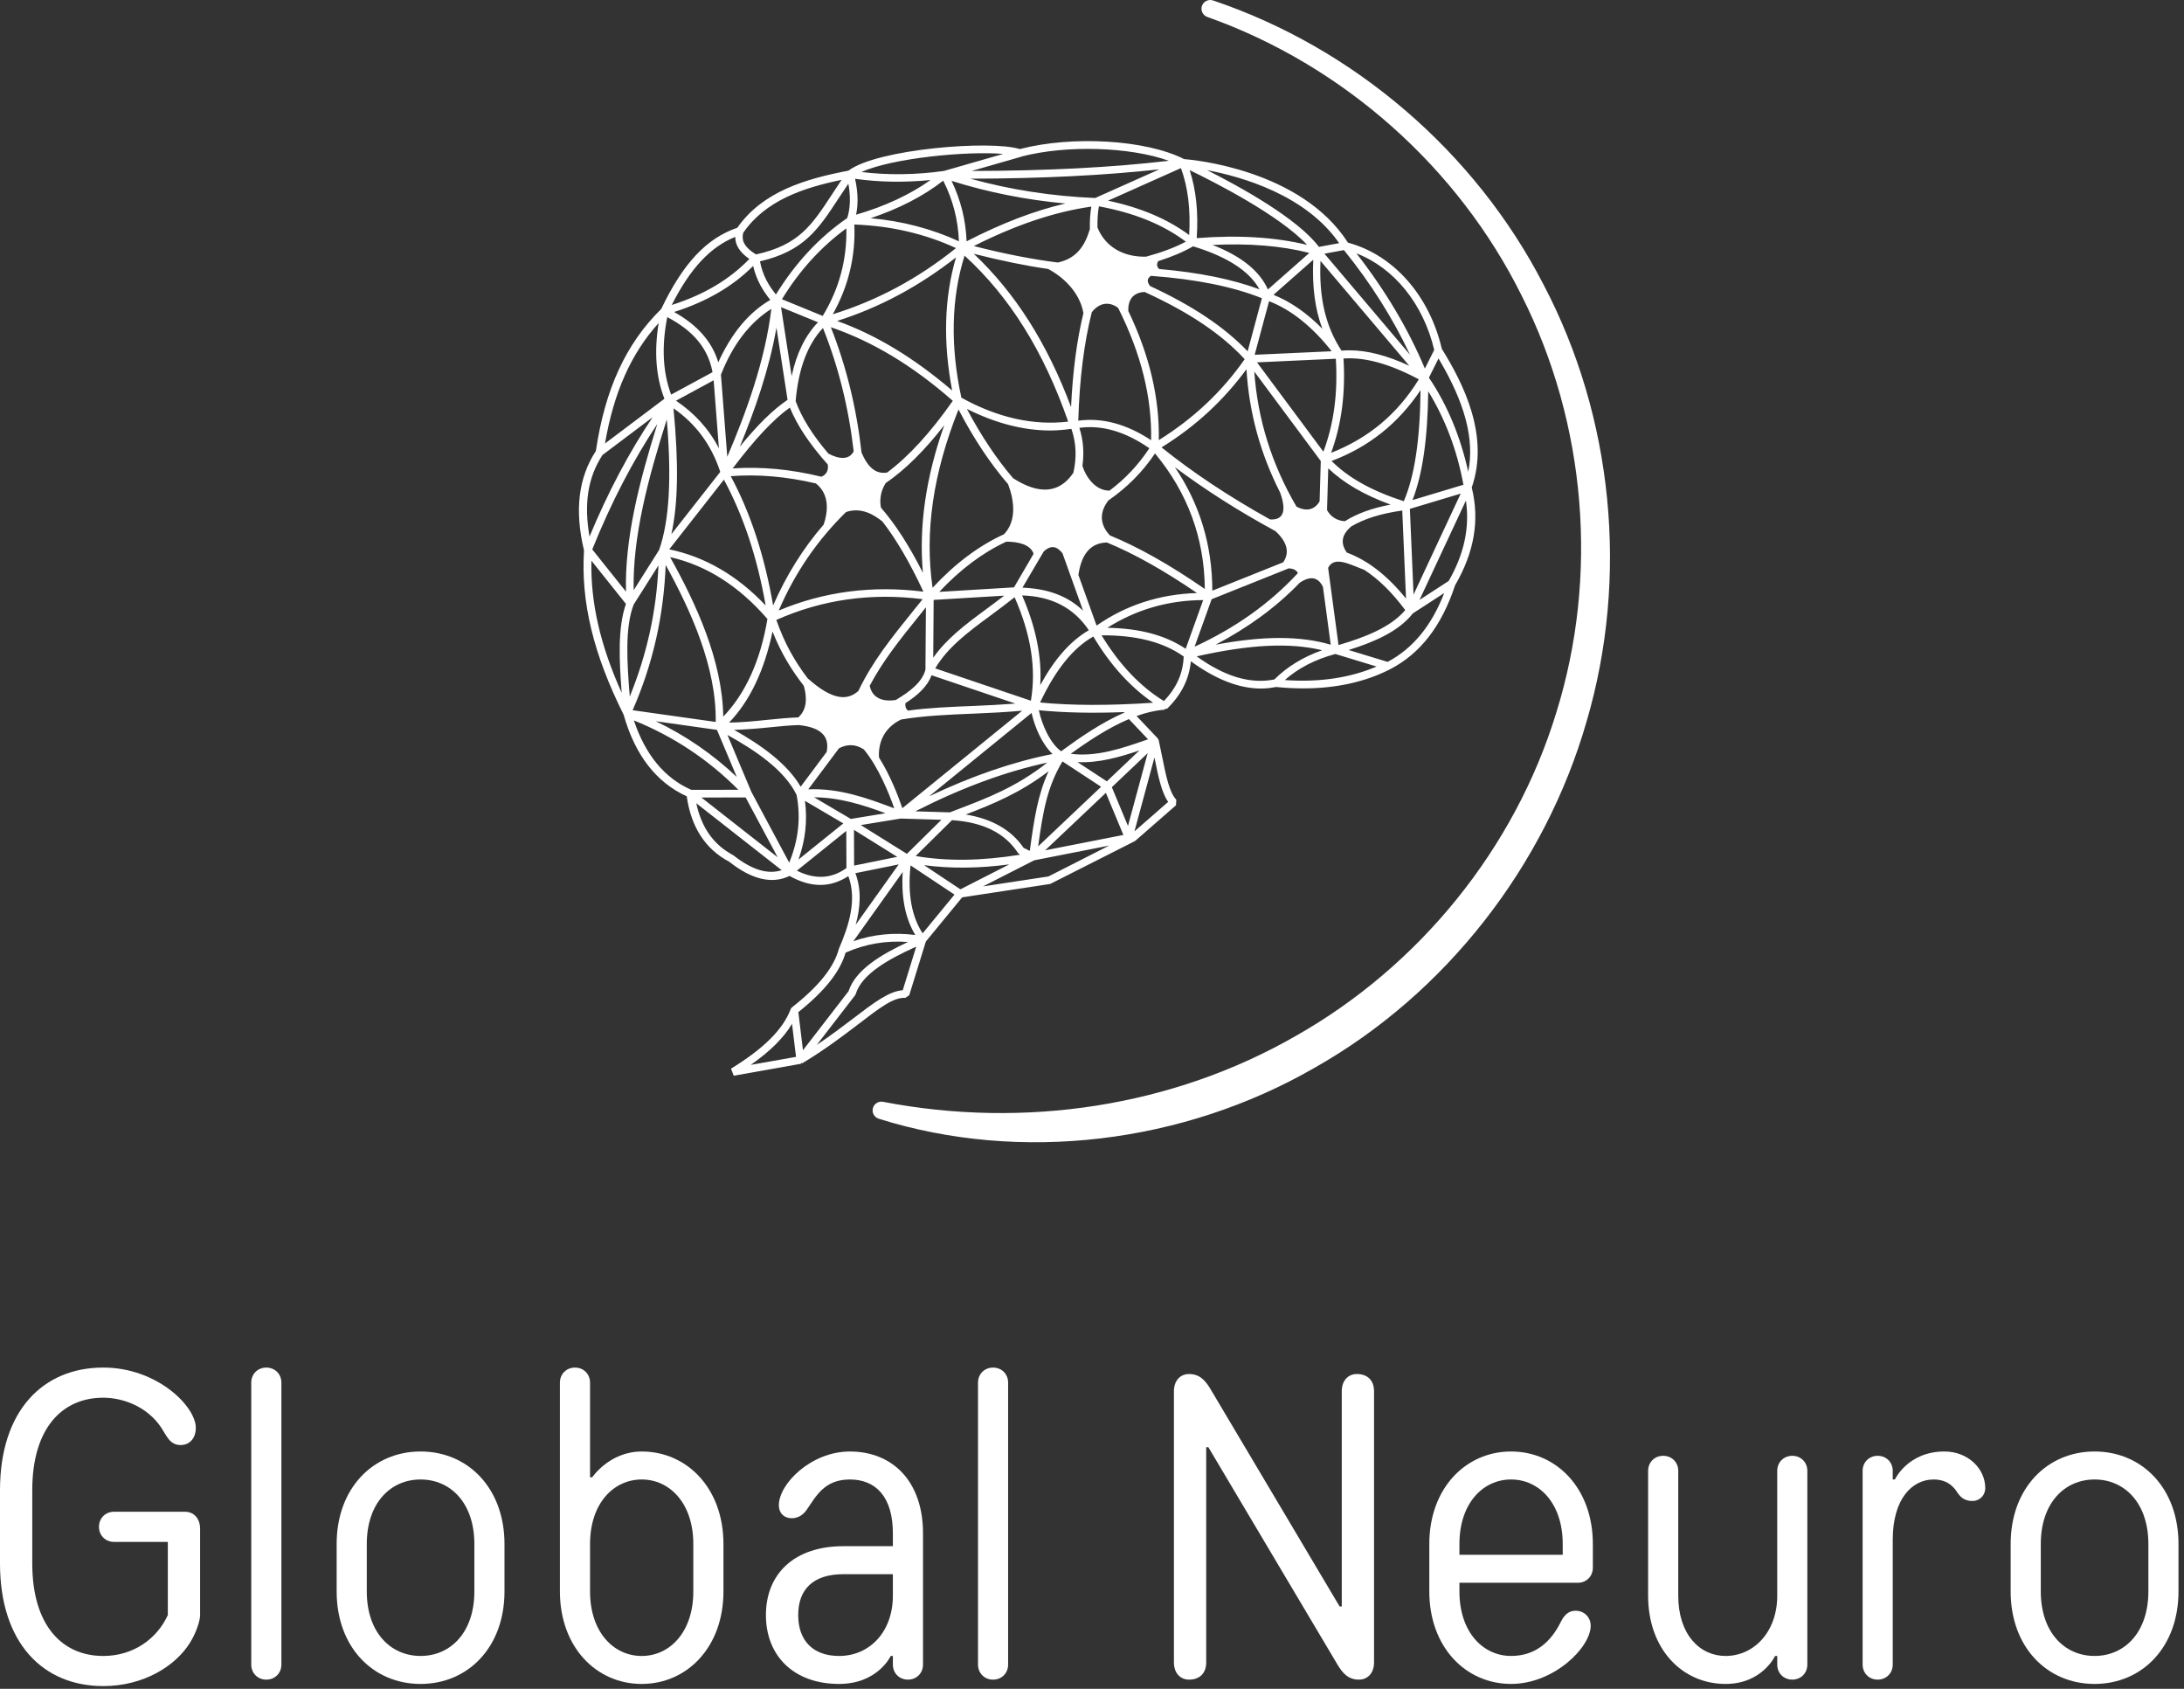 <svg width="238" height="184" viewBox="0 0 238 184" fill="none" xmlns="http://www.w3.org/2000/svg">
<rect x="0" y="0" width="238" height="184" fill="#333333" stroke="none"/>
<path d="M99.086 108.426L100.894 102.582L104.852 97.768L114.446 96.31L123.648 91.654C123.664 91.646 123.666 91.626 123.68 91.618C123.698 91.606 123.718 91.61 123.734 91.596L128.156 87.734L128.184 87.132C127.428 86.328 127.076 84.59 126.63 82.386C126.516 81.832 126.398 81.25 126.268 80.642L126.226 80.566C126.216 80.542 126.206 80.524 126.192 80.502L126.162 80.444L123.856 78.012C124.83 77.662 125.808 77.42 126.78 77.336C126.83 77.334 126.88 77.33 126.932 77.326L126.926 77.24L127.192 77.208C128.764 75.67 129.588 73.966 129.774 72.048C132.446 73.996 135.004 75.018 137.398 75.018C137.956 75.018 138.506 74.956 139.048 74.848C140.068 74.95 141.06 75.002 142.022 75.002C145.582 75.002 148.742 74.31 151.446 72.936C154.76 71.236 157.09 68.234 158.568 63.77C160.666 60.154 161.258 56.668 160.382 53.116C162.336 47.47 159.478 41.804 157.12 38.004C155.762 32.184 151.858 27.776 146.892 26.436C141.776 18.46 129.962 17.404 129.04 17.334C124.886 15.222 116.864 14.752 111.132 16.242C107.946 15.242 95.572 16.236 92.46 18.594C87.794 19.482 83.112 20.862 80.35 24.814C76.992 25.958 74.426 28.698 72.058 33.662C68.206 37.452 65.938 42.372 64.934 49.138C63.026 52.064 62.602 55.608 63.642 59.97C63.29 65.58 64.664 71.272 67.962 77.874C69.2 82.256 71.512 85.246 74.838 86.76C75.306 90.12 76.882 92.528 79.466 93.888C81.924 95.834 84.134 96.354 86.038 95.436C87.2 96.088 88.324 96.416 89.406 96.416C90.464 96.416 91.478 96.082 92.448 95.458C93.408 98.042 92.502 100.862 91.422 103.36C90.878 105.398 89.25 107.432 86.3 109.76C86.242 109.806 86.192 109.87 86.164 109.944C85.33 112.152 83.264 114.214 79.664 116.434L79.956 117.202L87.282 115.902L87.368 115.784L87.426 115.848C89.898 114.36 91.896 112.838 93.502 111.616C95.746 109.904 97.33 108.634 98.67 108.72L99.086 108.426ZM153.654 38.648L144.33 27.64L146.454 27.248C149.418 30.91 151.816 34.734 153.654 38.648ZM100.702 94.262C103.562 94.64 106.622 94.626 109.988 94.176L104.658 96.894L100.702 94.262ZM93.06 90.416L97.776 93.356L93.076 94.308L93.06 90.416ZM69.052 64.308C68.93 58.496 70.604 52.2 72.662 45.702C73.206 52.162 72.94 56.726 71.826 59.92L69.052 64.308ZM130.18 70.46L132.038 65.286L140.43 61.928C140.942 61.942 141.298 62.122 141.434 62.444C138.37 65.75 134.654 68.396 130.18 70.46ZM111.54 92.37C110.2 90.4 108.064 89.208 105.24 88.742C108.276 87.58 111.2 86.37 114.272 84.028C113.1 86.564 112.698 89.186 112.222 92.704L111.54 92.37ZM88.082 86L91.428 81.53C92.244 81.09 93.182 81.02 94.136 81.652C95.736 83.568 96.908 86.516 97.45 88.07C97.358 88.034 97.27 88.002 97.178 87.968C94.498 86.966 91.492 85.86 88.082 86ZM83.652 78.426C82.288 78.566 80.886 78.71 79.45 78.73C81.752 76.336 83.312 72.974 84.186 68.804C85.138 71.22 86.276 73.024 87.594 74.722C87.924 75.88 88.008 77.258 86.994 78.164C85.912 78.198 84.794 78.31 83.652 78.426ZM93.102 24.462C97.096 24.608 100.816 25.472 104.18 27.032C100.036 30.356 95.628 32.724 90.75 34.24C92.46 31.198 93.25 27.916 93.102 24.462ZM130.016 26.838C133.732 27.966 136.162 29.538 137.246 31.522C134.274 30.42 130.698 29.694 126.33 29.31C126.024 29.054 126.048 28.744 126.21 28.454C127.676 27.99 128.944 27.456 130.016 26.838ZM144.216 49.214L136.98 39.48L145.572 39.086C145.804 42.864 145.35 46.188 144.216 49.214ZM146.552 56.79C145.616 56.724 144.984 56.244 144.612 55.578L144.746 51.028C146.442 52.64 148.654 53.926 151.536 54.978C149.506 55.362 147.86 55.96 146.552 56.79ZM132.112 64.356C132.108 59.402 130.736 54.89 128.032 50.9C131.26 53.312 134.866 55.626 138.992 57.87C140.356 59.122 140.514 60.262 139.84 61.264L132.112 64.356ZM120.946 58.332C120.152 57.486 119.54 56.156 120.778 54.532C122.814 53.122 124.512 51.428 125.866 49.404C129.414 53.67 131.25 58.63 131.294 64.17C127.47 61.53 124.076 59.616 120.946 58.332ZM103.51 88.51L99.744 88.396C104.816 85.82 109.55 84.074 114.126 83.09C110.762 85.744 107.57 86.96 104.21 88.24L103.51 88.51ZM84.602 67.544C89.572 65.328 94.924 64.566 100.544 65.282C100.216 65.688 99.898 66.084 99.586 66.47C97.092 69.562 95.096 72.038 93.534 75.29C92.398 76.282 90.824 76.418 88.014 73.904C86.67 72.124 85.532 70.21 84.602 67.544ZM79.844 51.034C82.274 47.832 84.292 45.668 86.076 44.406C86.874 46.366 88.228 48.392 90.202 50.602C90.304 51.218 90.086 51.706 89.506 51.94C86.154 51.118 82.96 50.83 79.844 51.034ZM93.03 49.17C92.538 50.146 91.414 50.03 90.272 49.42C88.536 47.384 87.372 45.516 86.704 43.708C87.008 40.148 88.024 37.494 89.682 35.74C91.362 39.934 92.47 44.368 93.03 49.17ZM102.896 46.334C100.89 52.014 100.122 57.316 100.574 62.412C99.086 59.456 97.586 57.14 96 55.304C95.85 54.514 95.926 53.588 96.51 52.638C98.624 51.196 100.74 49.1 102.896 46.334ZM137.516 32.49L135.962 38.276C133.41 35.62 130.012 33.336 125.332 31.166C124.942 30.676 125.024 30.3 125.428 30.054C130.394 30.428 134.32 31.224 137.516 32.49ZM126.578 48.744C130.272 46.464 133.31 43.656 135.834 40.23C136.112 44.916 137.338 49.412 139.502 53.668C140.352 56.04 139.586 56.664 138.402 56.594C133.888 54.08 129.99 51.484 126.578 48.744ZM120.904 53.458C119.35 53.456 118.316 51.936 117.956 50.756C118.142 49.412 118.082 48.024 117.624 46.614C120.108 46.28 122.624 47.024 125.25 48.836C124.072 50.624 122.636 52.166 120.904 53.458ZM98.942 77.422C98.678 77.194 98.62 76.894 98.674 76.606C100.046 75.726 101.078 74.774 101.514 73.57L110.654 76.658C109.09 76.776 107.538 76.858 106.028 76.918C103.602 77.014 101.242 77.108 98.942 77.422ZM104.452 44.612C106.104 47.78 107.896 50.482 109.858 52.756C110.546 54.56 110.794 56.77 109.41 58.208C106.638 59.472 104.04 61.436 101.628 64.04C100.748 57.964 101.674 51.588 104.452 44.612ZM116.748 46.726C116.754 46.732 116.756 46.74 116.762 46.746C117.32 48.372 117.32 49.96 116.97 51.506C115.036 54.372 112.318 53.332 110.398 52.098C108.582 49.976 106.912 47.47 105.366 44.552C108.428 46.088 111.478 46.904 114.468 46.904C115.234 46.904 115.992 46.828 116.748 46.726ZM100.85 72.976C100.49 74.29 99.252 75.294 97.622 76.264C96.128 76.496 95.052 76.022 94.774 74.718C96.226 71.982 98.032 69.73 100.238 66.996C100.452 66.73 100.68 66.442 100.9 66.17L100.85 72.976ZM101.744 65.362L109.43 64.898C108.726 65.44 108.032 65.96 107.36 66.452C105.1 68.116 103.132 69.626 101.698 71.66L101.744 65.362ZM110.502 63.994L102.356 64.486C104.632 62.056 107.072 60.216 109.666 59.014C110.866 59.02 112.278 59.276 112.636 60.336L110.502 63.994ZM122.956 33.878C122.906 32.466 123.666 31.852 124.738 31.812C129.616 34.044 133.092 36.384 135.64 39.134C133.126 42.72 130.044 45.606 126.28 47.952C126.366 43.37 125.278 38.726 122.956 33.878ZM143.802 54.626C143.204 55.632 142.27 55.716 141.288 55.204C138.58 50.58 137.042 45.652 136.688 40.486L143.932 50.234L143.802 54.626ZM138.296 32.816C140.72 33.756 143.008 35.592 145.12 38.27L136.728 38.654L138.296 32.816ZM118.978 34.016C119.802 32.964 120.88 32.818 121.848 33.546C124.352 38.534 125.536 43.29 125.442 47.964C122.762 46.19 120.094 45.48 117.506 45.834C117.638 41.272 118.134 37.378 118.978 34.016ZM104.764 43.326C103.538 37.66 103.664 32.464 105.114 27.852C110.034 32.346 113.736 38.274 116.404 45.936C112.62 46.384 108.708 45.514 104.764 43.326ZM92.198 55.786C93.884 55.21 95.294 56.122 96.17 56.828C97.698 58.806 99.16 61.316 100.628 64.464C95.1 63.766 89.8 64.444 84.864 66.518C86.626 62.388 89.11 58.814 92.198 55.786ZM95.788 82.53C95.686 80.868 96.378 79.27 98.198 78.392C100.734 77.976 103.354 77.862 106.06 77.754C107.794 77.686 109.582 77.592 111.39 77.436L98.334 88.056C97.886 86.73 97.008 84.466 95.788 82.53ZM112.342 76.346L101.916 72.822C103.252 70.562 105.38 68.95 107.856 67.128C108.728 66.484 109.632 65.81 110.566 65.072C112.352 69.128 112.934 72.83 112.342 76.346ZM113.734 60.094C114.54 59.328 115.196 59.53 115.782 60.28L118.028 66.54C116.356 64.928 114.17 64.132 111.422 64.028L113.734 60.094ZM138.778 32.12L143.11 28.302C142.98 31.212 143.296 33.662 144.102 35.82C142.424 34.104 140.64 32.876 138.778 32.12ZM124.902 27.964C122.49 28.032 120.46 26.938 119.598 24.79C119.582 24.006 119.616 23.23 119.75 22.48C123.612 23.192 126.724 24.454 129.226 26.33C128.034 26.968 126.584 27.504 124.902 27.964ZM118.77 24.956C118.226 26.786 117.316 28.162 115.274 28.602C112.568 28.262 109.588 27.692 106.122 26.808C110.75 24.472 114.95 23.078 118.926 22.51C118.796 23.308 118.744 24.124 118.77 24.956ZM114.236 29.308C115.716 30.104 117.624 31.7 118.066 34.106C117.344 37.09 116.898 40.486 116.718 44.356C114.128 37.416 110.642 31.924 106.118 27.652C109.12 28.41 111.806 28.96 114.236 29.308ZM103.762 42.546C99.634 39.024 95.512 36.502 91.222 34.968C95.912 33.482 100.164 31.178 104.178 28.048C102.892 32.422 102.754 37.286 103.762 42.546ZM103.83 43.67C101.384 47.156 99.018 49.736 96.674 51.484C95.482 51.68 94.606 50.986 93.886 49.314C93.336 44.43 92.226 39.92 90.54 35.65C95.084 37.208 99.446 39.822 103.83 43.67ZM86.27 40.972L85.114 33.466L89.14 35.112C87.772 36.532 86.8 38.478 86.27 40.972ZM85.824 43.566C84.252 44.626 82.588 46.25 80.62 48.666C82.234 44.756 83.824 40.256 84.612 35.7L85.824 43.566ZM78.888 52.26C80.996 56.17 82.504 60.66 83.438 65.972C80.33 62.68 76.796 60.656 72.932 59.852L78.888 52.26ZM73.162 58.204C73.898 54.87 73.968 50.496 73.392 44.488C75.818 46.174 77.512 48.436 78.49 51.414L73.162 58.204ZM79.63 51.878C82.62 51.652 85.692 51.92 88.91 52.672C90.464 53.89 90.204 55.834 89.762 57.15C87.512 59.746 85.674 62.696 84.252 65.964C83.304 60.528 81.788 55.888 79.63 51.878ZM98.154 89.184L102.592 89.318L98.832 93.03L93.804 89.894L98.154 89.184ZM101.256 86.758L112.416 77.678C112.734 79.11 113.488 80.99 114.698 82.15C110.392 83.002 105.954 84.528 101.256 86.758ZM111.384 64.872C114.622 64.98 117.02 66.232 118.654 68.666C116.67 69.812 114.924 71.78 113.362 74.648C113.542 71.564 112.89 68.336 111.384 64.872ZM117.52 62.644C117.8 60.684 118.626 59.152 120.624 59.106C123.592 60.324 126.824 62.142 130.444 64.614C126.386 64.734 122.714 65.922 119.498 68.16L117.52 62.644ZM146.772 60.206C146.004 59.124 146.268 58.212 147.224 57.374C148.642 56.526 150.484 55.95 152.81 55.622L153.22 65.22C151.218 62.736 149.062 61.048 146.772 60.206ZM145.106 50.226C149.198 48.68 152.38 46.124 154.806 42.506C154.742 47.962 154.156 51.854 152.978 54.61C149.482 53.482 146.96 52.068 145.106 50.226ZM145.058 49.336C146.184 46.252 146.64 42.878 146.408 39.062C148.728 38.892 151.422 39.632 154.616 41.328C152.282 45.12 149.132 47.736 145.058 49.336ZM147.054 38.168C146.76 38.168 146.472 38.18 146.188 38.206C144.446 35.524 143.726 32.466 143.9 28.426L153.576 39.854C151.148 38.726 148.992 38.168 147.054 38.168ZM138.17 31.538C137.258 29.512 135.272 27.91 132.132 26.686C136.102 26.5 139.602 26.768 142.684 27.558L138.17 31.538ZM129.59 25.608C127.2 23.844 124.28 22.612 120.744 21.864L128.692 18.316C129.458 20.402 129.75 22.804 129.59 25.608ZM105.334 26.292C105.244 23.972 104.7 21.802 103.694 19.704C107.654 20.952 111.812 21.778 116.106 22.172C112.728 22.952 109.166 24.324 105.334 26.292ZM104.498 26.292C101.538 24.922 98.312 24.084 94.876 23.774C97.934 22.748 100.602 21.39 102.786 19.684C103.856 21.784 104.404 23.962 104.498 26.292ZM89.654 34.42L85.212 32.602C87.13 29.462 89.492 26.878 92.232 24.88C92.304 28.258 91.456 31.462 89.654 34.42ZM79.254 49.764L78.564 40.822C79.874 37.49 81.736 35.118 84.056 33.654C83.38 39.32 81.266 45.066 79.254 49.764ZM78.344 48.854C77.248 46.716 75.66 44.998 73.668 43.658L77.77 41.434L78.344 48.854ZM83.63 67.44C82.86 72.032 81.22 75.576 78.816 78.082C78.726 71.934 75.81 65.69 73.024 60.7C76.95 61.582 80.514 63.836 83.63 67.44ZM83.738 79.258C84.894 79.14 85.992 79.03 87.034 78.998C89.48 79.244 90.426 80.232 90.086 81.924L87.252 85.714C85.754 83.136 82.802 81.096 80 79.522C81.276 79.478 82.528 79.384 83.738 79.258ZM96.496 88.606L92.718 89.224L88.712 86.868C91.552 86.884 94.158 87.736 96.496 88.606ZM99.784 93.266L103.742 89.358C107.158 89.588 109.514 90.762 110.94 92.942C110.962 92.974 111.002 92.978 111.03 93.004C111.058 93.03 111.068 93.07 111.104 93.088L111.17 93.122C106.956 93.802 103.204 93.854 99.784 93.266ZM115.782 82.958L119.992 85.722L113.132 92.214C113.666 88.314 114.136 85.71 115.782 82.958ZM120.512 86.384L122.42 90.97L113.894 92.646L120.512 86.384ZM121.162 85.766L125.066 82.062L122.92 89.99L121.162 85.766ZM120.618 85.13L117.424 83.036C119.744 83.146 122.04 82.484 124.168 81.76L120.618 85.13ZM115.632 81.854C114.376 80.922 113.524 78.876 113.208 77.382C115.952 77.652 119.032 77.72 122.528 77.584C122.524 77.606 122.514 77.624 122.514 77.646C120.098 78.694 117.76 80.296 115.632 81.854ZM113.342 76.54C115.04 72.95 116.946 70.59 119.146 69.348C120.992 72.46 123.188 74.864 125.67 76.564C120.896 76.886 116.836 76.878 113.342 76.54ZM131.114 65.382L129.21 70.688C126.998 69.206 124.186 68.46 120.672 68.4C123.762 66.442 127.252 65.396 131.114 65.382ZM141.634 63.494C142.798 62.704 143.652 62.87 144.168 63.948L145.016 70.242C141.698 69.272 137.722 69.262 132.48 70.238C135.992 68.392 139.05 66.178 141.634 63.494ZM144.732 61.87C145.394 60.53 147.086 61.494 148.664 62.086C150.218 63.086 151.702 64.544 153.136 66.472C151.55 68.344 148.76 69.432 145.864 70.28L144.732 61.87ZM154.04 64.782L153.64 55.444L159.178 53.78L154.04 64.782ZM153.926 54.484C155.018 51.682 155.572 47.856 155.642 42.632C157.47 45.616 158.78 49.016 159.476 52.816L153.926 54.484ZM130.412 25.944C130.604 23.12 130.342 20.686 129.642 18.538C132.122 19.734 139.364 23.386 142.44 26.678C138.944 25.84 134.998 25.586 130.412 25.944ZM119.342 21.574C114.642 21.378 110.08 20.672 105.746 19.468C113.584 19.454 120.332 19.106 126.334 18.452L119.342 21.574ZM93.29 23.392C93.466 22.604 93.584 21.256 93.18 19.48C95.812 19.854 98.564 19.894 101.406 19.616C99.146 21.21 96.432 22.48 93.29 23.392ZM92.314 23.768C89.258 25.866 86.66 28.672 84.556 32.088C83.784 31.124 83.12 30.046 82.818 28.474C87.608 27.352 89.152 25.03 91.422 21.554C91.736 21.074 92.092 20.544 92.448 20.016C92.844 22.086 92.438 23.432 92.314 23.768ZM83.944 32.676C81.568 34.054 79.684 36.368 78.274 39.476C77.592 37.212 75.998 35.408 73.458 33.992C77.004 32.864 79.84 31.214 82.074 28.978C82.446 30.568 83.162 31.708 83.944 32.676ZM77.648 40.55L73.136 42.994C72.226 40.548 72.08 37.778 72.714 34.55C75.59 36.056 77.168 37.984 77.648 40.55ZM72.404 43.446L71.994 43.754L65.93 48.32C66.882 42.76 68.764 38.532 71.776 35.194C71.276 38.3 71.468 41.026 72.404 43.446ZM68.216 64.462L64.542 59.862C66.612 54.708 69 50.15 71.63 46.192C69.642 52.55 68.068 58.716 68.216 64.462ZM69.052 65.872L71.754 61.6C71.544 66.62 70.482 71.32 68.628 75.894C68.328 72.162 68.084 68.39 69.052 65.872ZM72.544 61.558C75.29 66.538 78.088 72.7 77.994 78.658L68.94 77.38C71.154 72.332 72.318 67.126 72.544 61.558ZM78.13 79.522L80.288 84.65C77.662 82.164 74.706 80.134 71.46 78.58L78.13 79.522ZM79.272 80.076C82.242 81.714 85.476 83.87 86.806 86.604C87.286 89.084 87.004 91.562 86.004 93.988L81.886 86.29L79.272 80.076ZM84.744 93.402L76.434 86.89L81.258 86.888L84.744 93.402ZM87.72 87.254L91.902 89.714L87.014 93.646C87.77 91.544 88.004 89.404 87.72 87.254ZM97.936 94.18L93.25 100.75C93.75 98.938 93.912 96.986 93.216 95.134L97.936 94.18ZM98.374 95.006C98.2 97.8 98.652 100.066 99.742 101.868C97.426 101.58 95.166 101.788 92.998 102.546L98.374 95.006ZM100.544 101.69C99.338 99.838 98.906 97.406 99.226 94.286L104.014 97.47L100.544 101.69ZM114.254 95.492L107.124 96.576L112.694 93.736L120.874 92.128L114.254 95.492ZM127.302 87.368L123.628 90.578L125.804 82.532C125.806 82.538 125.808 82.546 125.81 82.552C126.232 84.64 126.574 86.334 127.302 87.368ZM125.108 80.55L124.88 80.628C122.322 81.52 119.46 82.502 116.682 82.128C118.672 80.69 120.826 79.274 123.022 78.348L125.108 80.55ZM126.834 76.38C124.238 74.792 121.964 72.376 120.042 69.22C123.806 69.198 126.756 69.94 128.992 71.526C128.926 73.334 128.23 74.93 126.834 76.38ZM130.406 71.51C136.25 70.204 140.56 69.996 144.082 70.846C142.032 71.568 140.28 72.626 138.876 74.028C136.258 74.546 133.48 73.728 130.406 71.51ZM140.012 74.092C141.504 72.778 143.318 71.848 145.516 71.254L150.018 72.622C147.15 73.84 143.814 74.366 140.012 74.092ZM151.214 72.114L146.964 70.82C149.772 69.942 152.424 68.794 153.966 66.832L157.382 64.614C155.996 68.188 153.97 70.65 151.214 72.114ZM157.868 63.3L154.692 65.362L159.748 54.538C160.166 57.436 159.586 60.318 157.868 63.3ZM160 51.4C159.15 47.576 157.73 44.124 155.716 41.15L156.762 39.056C159.642 43.88 160.708 47.876 160 51.4ZM156.292 38.122L155.276 40.156C153.466 35.846 150.962 31.634 147.818 27.606C151.92 29.19 155.1 33.096 156.292 38.122ZM145.934 26.492L143.73 26.9C141.402 23.79 135.068 20.314 131.546 18.54C135.342 19.256 142.296 21.242 145.934 26.492ZM127.37 17.518C121.174 18.246 114.1 18.61 105.878 18.628L111.266 17.082V17.068C116.2 15.772 123.148 15.998 127.37 17.518ZM109.32 16.77L102.862 18.626C99.774 19.056 96.76 19.094 93.874 18.74C97.222 17.224 105.39 16.432 109.32 16.77ZM91.712 19.596C91.36 20.118 91.032 20.62 90.72 21.098C88.446 24.58 87.048 26.694 82.39 27.72C80.854 26.798 80.832 25.944 80.998 25.356C83.412 21.854 87.506 20.464 91.712 19.596ZM80.124 25.81C80.116 26.712 80.64 27.516 81.662 28.214C79.492 30.452 76.726 32.112 73.202 33.228C75.232 29.228 77.41 26.908 80.124 25.81ZM65.66 49.57L71.116 45.464C68.576 49.242 66.27 53.592 64.242 58.462C63.624 54.91 64.044 52.03 65.66 49.57ZM64.448 61.086L68.212 65.8C67.31 68.366 67.47 71.914 67.75 75.486C65.4 70.274 64.346 65.628 64.448 61.086ZM69.076 78.492C73.374 80.222 77.194 82.758 80.462 86.05L75.33 86.054C72.392 84.766 70.314 82.198 69.076 78.492ZM79.922 93.188C77.738 92.036 76.44 90.142 75.876 87.516L85.182 94.81C83.682 95.292 81.974 94.806 79.922 93.188ZM86.84 94.86L92.222 90.532L92.24 94.58C90.58 95.764 88.802 95.836 86.84 94.86ZM92.148 103.794C94.318 102.828 96.598 102.456 98.942 102.634C96.038 103.99 93.232 105.648 92.472 107.992L87.502 114.426L87 110.274C89.91 107.946 91.546 105.862 92.148 103.794ZM81.816 116.022C83.938 114.53 85.406 113.07 86.31 111.552L86.746 115.148L81.816 116.022ZM92.994 110.95C91.866 111.808 90.546 112.814 89.004 113.85L93.178 108.446L93.248 108.312C93.922 106.094 96.89 104.476 99.846 103.136L98.376 107.888C96.864 108 95.216 109.256 92.994 110.95Z" fill="white"/>
<path d="M168.214 31.024C160.75 16.536 147.542 5.218 132.19 0.05C131.7 -0.116 131.158 0.142 130.984 0.632C130.81 1.128 131.068 1.672 131.564 1.846C146.378 7.104 158.904 18.238 165.836 32.238C172.874 46.19 174.222 62.778 169.608 77.604C165.078 92.472 154.652 105.258 141.218 112.862C127.802 120.574 111.65 123.02 96.226 120.044C95.756 119.954 95.28 120.23 95.134 120.698C94.978 121.202 95.26 121.734 95.762 121.89C111.276 126.76 128.96 124.564 143.212 116.362C157.572 108.268 168.38 94.328 172.904 78.588C177.524 62.858 175.792 45.45 168.214 31.024Z" fill="white"/>
<path d="M21.806 175.966C21.806 176.67 21.29 178.076 20.68 179.014C19.132 181.5 15.662 183.704 11.254 183.704C4.688 183.704 0 179.014 0 170.338V162.366C0 153.69 4.688 149 11.254 149C17.116 149 21.338 153.222 21.338 155.566C21.338 156.738 20.634 157.442 19.696 157.442C18.524 157.442 18.194 156.504 17.586 155.566C16.038 153.222 13.364 152.284 11.254 152.284C6.8 152.284 3.516 155.566 3.516 162.366V170.338C3.516 177.138 6.8 180.422 11.254 180.422C14.538 180.422 17.116 178.546 18.288 175.966V167.994H12.426C11.488 167.994 10.786 167.29 10.786 166.352C10.786 165.414 11.488 164.71 12.426 164.71H20.164C21.102 164.71 21.806 165.414 21.806 166.586V175.966Z" fill="white"/>
<path d="M30.664 181.36C30.664 182.298 29.96 183.002 29.022 183.002C28.084 183.002 27.38 182.298 27.38 181.36V150.642C27.38 149.704 28.084 149.002 29.022 149.002C29.96 149.002 30.664 149.704 30.664 150.642V181.36Z" fill="white"/>
<path d="M54.976 168.228V173.386C54.976 179.484 50.99 183.47 45.832 183.47C40.672 183.47 36.686 179.484 36.686 173.386V168.228C36.686 162.132 40.672 158.144 45.832 158.144C50.99 158.144 54.976 162.132 54.976 168.228ZM51.694 173.386V168.228C51.694 163.772 49.114 161.194 45.832 161.194C42.548 161.194 39.97 163.772 39.97 168.228V173.386C39.97 177.842 42.548 180.42 45.832 180.42C49.114 180.42 51.694 177.842 51.694 173.386Z" fill="white"/>
<path d="M64.534 160.96C64.534 160.96 66.41 158.146 69.928 158.146C74.852 158.146 78.838 162.132 78.838 168.23V173.388C78.838 179.484 74.852 183.47 69.928 183.47C65.004 183.47 61.016 179.484 61.016 173.388V150.642C61.016 149.704 61.72 149.002 62.658 149.002C63.596 149.002 64.3 149.704 64.3 150.642V160.96H64.534ZM75.554 173.388V168.23C75.554 163.774 72.976 161.194 69.928 161.194C66.878 161.194 64.3 163.774 64.3 168.23V173.388C64.3 177.842 66.878 180.422 69.928 180.422C72.976 180.422 75.554 177.842 75.554 173.388Z" fill="white"/>
<path d="M100.584 167.056V181.36C100.584 182.298 99.88 183 98.942 183C98.004 183 97.3 182.298 97.3 181.36V180.422H97.066C97.066 180.422 95.66 183.47 91.438 183.47C86.514 183.47 83.466 180.422 83.466 175.966C83.466 171.512 86.514 168.462 91.908 168.462H97.3V167.056C97.3 163.07 95.426 161.194 92.612 161.194C89.798 161.194 88.906 163.07 87.922 164.476C87.734 164.758 87.218 165.414 86.28 165.414C85.436 165.414 84.874 164.852 84.874 164.008C84.874 161.662 88.39 158.146 92.612 158.146C97.3 158.146 100.584 161.428 100.584 167.056ZM97.3 173.856V171.512H91.908C88.626 171.512 86.984 173.152 86.984 175.966C86.984 178.78 88.626 180.422 91.438 180.422C94.722 180.422 97.3 177.842 97.3 173.856Z" fill="white"/>
<path d="M109.86 181.36C109.86 182.298 109.156 183.002 108.218 183.002C107.28 183.002 106.578 182.298 106.578 181.36V150.642C106.578 149.704 107.28 149.002 108.218 149.002C109.156 149.002 109.86 149.704 109.86 150.642V181.36Z" fill="white"/>
<path d="M131.68 157.676H131.446V181.124C131.446 182.298 130.742 183 129.57 183C128.632 183 127.928 182.298 127.928 181.124V151.58C127.928 150.408 128.632 149.704 129.57 149.704C130.742 149.704 131.352 150.408 131.914 151.346L145.984 175.028H146.218V151.58C146.218 150.408 146.922 149.704 147.86 149.704C149.032 149.704 149.736 150.408 149.736 151.58V181.124C149.736 182.298 149.032 183 148.094 183C146.922 183 146.312 182.298 145.748 181.358L131.68 157.676Z" fill="white"/>
<path d="M155.758 173.386V168.228C155.758 162.13 159.744 158.144 164.668 158.144C169.592 158.144 173.58 162.13 173.58 168.228V170.806C173.58 171.744 172.876 172.448 171.938 172.448H159.04V173.386C159.04 177.842 161.62 180.42 164.668 180.42C167.248 180.42 168.984 178.966 170.108 176.67C170.578 175.73 171.14 175.496 171.704 175.496C172.642 175.496 173.344 176.2 173.344 177.138C173.344 179.482 169.358 183.468 164.668 183.468C159.744 183.468 155.758 179.482 155.758 173.386ZM159.04 169.4H170.296V168.228C170.296 163.772 167.718 161.194 164.668 161.194C161.62 161.194 159.04 163.772 159.04 168.228V169.4Z" fill="white"/>
<path d="M182.886 173.856C182.886 178.076 185.23 180.422 188.044 180.422C191.092 180.422 193.672 177.842 193.672 173.856V160.256C193.672 159.318 194.376 158.614 195.314 158.614C196.252 158.614 196.954 159.318 196.954 160.256V181.36C196.954 182.298 196.252 183 195.314 183C194.376 183 193.672 182.298 193.672 181.36V180.422H193.438C193.438 180.422 192.03 183.47 188.044 183.47C183.354 183.47 179.602 179.718 179.602 173.856V160.256C179.602 159.318 180.306 158.614 181.244 158.614C182.182 158.614 182.886 159.318 182.886 160.256V173.856Z" fill="white"/>
<path d="M214.936 163.538C213.998 163.538 213.576 163.022 213.294 162.6C213.014 162.178 212.356 161.194 210.716 161.194C208.37 161.194 206.26 163.304 206.26 167.758V181.358C206.26 182.296 205.556 183 204.62 183C203.682 183 202.978 182.296 202.978 181.358V160.256C202.978 159.318 203.682 158.614 204.62 158.614C205.556 158.614 206.26 159.318 206.26 160.256V161.194H206.494C206.494 161.194 207.902 158.144 211.888 158.144C214.468 158.144 216.342 160.02 216.342 162.132C216.342 162.928 215.734 163.538 214.936 163.538Z" fill="white"/>
<path d="M237.4 168.228V173.386C237.4 179.484 233.414 183.47 228.256 183.47C223.096 183.47 219.11 179.484 219.11 173.386V168.228C219.11 162.132 223.096 158.144 228.256 158.144C233.414 158.144 237.4 162.132 237.4 168.228ZM234.118 173.386V168.228C234.118 163.772 231.538 161.194 228.256 161.194C224.972 161.194 222.394 163.772 222.394 168.228V173.386C222.394 177.842 224.972 180.42 228.256 180.42C231.538 180.42 234.118 177.842 234.118 173.386Z" fill="white"/>
</svg>

